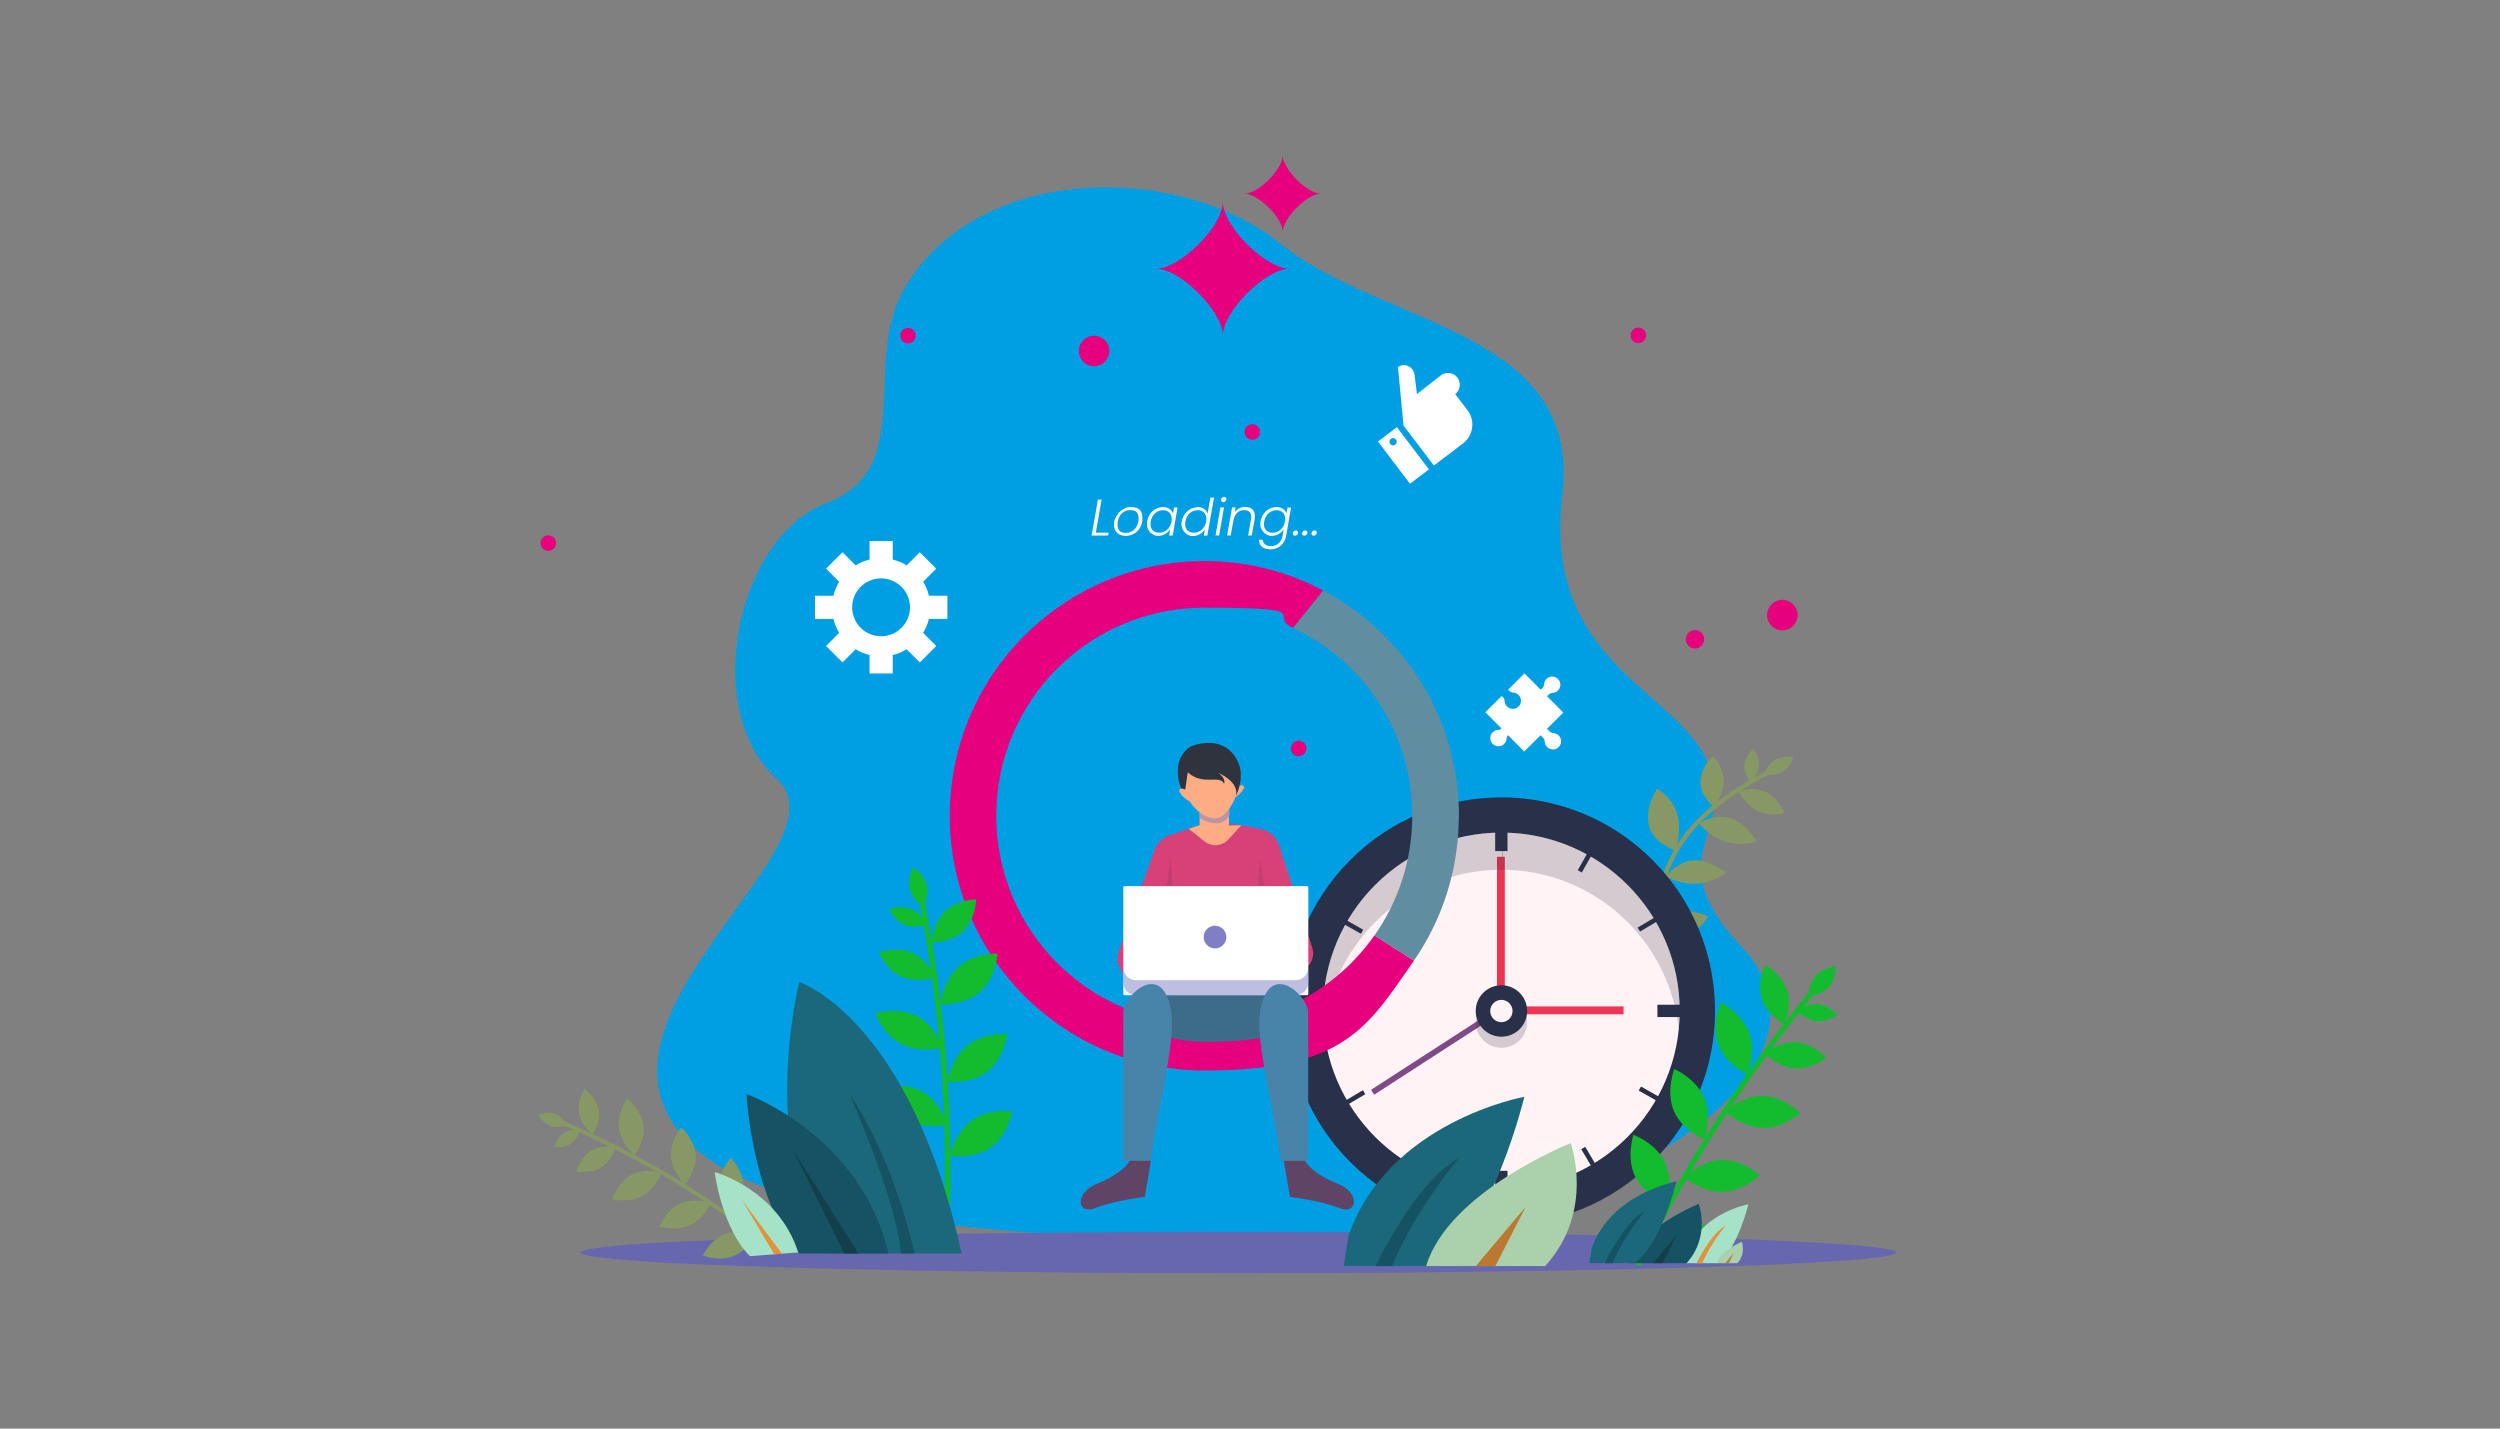 <?xml version="1.0" encoding="UTF-8"?>
<svg id="Layer_1" xmlns="http://www.w3.org/2000/svg" version="1.1" viewBox="0 0 2800 1600">
  <rect x="0" y="0" width="2800" height="1600" fill="#808080" stroke="none"/>
  <!-- Generator: Adobe Illustrator 30.0.0, SVG Export Plug-In . SVG Version: 2.1.1 Build 123)  -->
  <defs>
    <style>
      .st0 {
        fill: #c13d72;
      }

      .st1 {
        fill: #ef3554;
      }

      .st2 {
        fill: #4883aa;
      }

      .st3, .st4 {
        fill: #7f7fc6;
      }

      .st5 {
        fill: #5f4466;
      }

      .st6 {
        fill: #3c6c87;
      }

      .st7 {
        fill: #283149;
      }

      .st8 {
        fill: #e0923d;
      }

      .st9 {
        fill: #608da0;
      }

      .st10 {
        fill: #bc7731;
      }

      .st11 {
        fill: #123f49;
      }

      .st4 {
        opacity: .5;
      }

      .st4, .st12 {
        isolation: isolate;
      }

      .st13 {
        fill: #155263;
      }

      .st14 {
        fill: #7f4a88;
      }

      .st15 {
        fill: #fff;
      }

      .st16 {
        fill: #1b687a;
      }

      .st17 {
        fill: #feac84;
      }

      .st18 {
        fill: #a6e2c7;
      }

      .st19 {
        fill: #fff3f6;
      }

      .st20 {
        fill: #6767af;
      }

      .st21 {
        fill: #e6007e;
      }

      .st22 {
        fill: #d84178;
      }

      .st23 {
        fill: #2f333d;
      }

      .st24 {
        fill: #009fe3;
      }

      .st25 {
        fill: #aad1ab;
      }

      .st26 {
        fill: #13bc2f;
      }

      .st27 {
        fill: #869964;
      }

      .st12 {
        fill: #2b2b3a;
        opacity: .2;
      }
    </style>
  </defs>
  <path class="st24" d="M1272.5,1389.9c497.6,40.7,814.5-185.3,679.3-328.2-100-105.7-2.2-127.1-40.6-210.5-36.6-79.6-183.7-111-161.4-296.7,22.3-185.7-201.2-188.9-315.5-281.4s-340.4-90.1-421.6,50.2c-48,82.9,14.5,201.7-86.9,240.1-101.4,38.4-141.1,232.2-56.1,308.6,85.1,76.4-241.5,271.3-95.6,410.2,87.9,83.7,316.7,92.8,498.4,107.6Z"/>
  <ellipse class="st20" cx="1387.1" cy="1402.8" rx="736.8" ry="23.2"/>
  <g>
    <path class="st27" d="M1826.6,1105.4l-4.8-1.4,22.3-70.5c7.6-23.4,14.1-47.3,24.9-70.1,10.5-22.9,27.2-43.1,46.8-59.3,19.5-16.4,41.6-29.6,63.9-41.5l2.4,4.2c-22.2,11.9-44,24.9-63.1,40.9-19.1,16-35.2,35.4-45.5,57.7-10.5,22.2-17,46.1-24.6,69.5l-22.3,70.5Z"/>
    <path class="st27" d="M1968.9,908.4c-7.1-3.3-12.5-8.8-16.2-13.5-3.6-4.7-5.4-8.7-5.4-8.7,0,0,4.3-1.5,10.2-2.2,6.1-.6,13.8-.2,20.9,3.3,14.1,7,20.1,23.4,20.1,23.4,0,0-3.9,1.1-9.7,1.3-5.6.3-13-.3-20-3.6Z"/>
    <path class="st27" d="M1904.4,877.2c.3,8,4.4,14.7,8.1,19.4,3.7,4.7,7.2,7.4,7.2,7.4,0,0,2.6-3.5,5.4-8.8,2.7-5.4,5.6-12.6,5.6-20.5,0-7.8-3-14.9-6.1-20-3.1-5.1-6.3-8.1-6.3-8.1,0,0-3.6,3.5-7.2,9.1-3.6,5.6-7,13.5-6.6,21.5Z"/>
    <path class="st27" d="M1953.6,857c-.6,10.3,7.3,18.8,7.3,18.8,0,0,8.5-7.9,9.3-18,.8-10.2-6.7-18.9-6.7-18.9,0,0-9.3,8-10,18.2Z"/>
    <path class="st27" d="M1987.9,851c-9.2,5.3-12.1,16.4-12.1,16.4,0,0,11.5,2.3,20.5-2.9,9-5.2,12.3-16.1,12.3-16.1,0,0-11.5-2.6-20.7,2.6Z"/>
    <path class="st27" d="M1934.6,943.3c-8.8-2.6-17-7.6-22.8-12.3-5.8-4.6-9.1-8.8-9.1-8.8,0,0,1.2-.7,3.2-1.8,2-1,4.9-2.4,8.4-3.4,7-2.1,16.4-3.1,25.4.1,9,3.2,15.9,9.7,20.7,15.3,4.8,5.6,7.4,10.2,7.4,10.2,0,0-4,1.5-10.1,2.2-6.1.8-14.1.9-23.1-1.7Z"/>
    <path class="st27" d="M1847.8,927.9c3.6,9.7,11.3,15.6,17.6,19.4,6.4,3.8,11.7,5.4,11.7,5.4,0,0,1.4-5.2,2.5-12.4,1-7.4,1.8-17.1-.5-26.6-2.3-9.6-7.9-17.4-13.1-22.6-5.2-5.2-10.1-7.8-10.1-7.8,0,0-3.9,6-7,14.7-3,8.7-4.7,20.3-1.1,30Z"/>
    <path class="st27" d="M1903.9,989.4c-9.4,1.3-18.9-.4-26-2.6-7.2-2.2-11.9-4.9-11.9-4.9,0,0,3-4.5,8.6-9.1,5.6-4.6,13.8-9.2,23.3-9.3,9.5-.2,18.3,3.8,24.8,7.3,6.5,3.6,10.9,6.8,10.9,6.8,0,0-2.8,2-7.8,4.6-5.1,2.5-12.5,5.9-21.8,7.2Z"/>
    <path class="st27" d="M1816.7,1001.4c12.6,14.7,34.5,17.1,34.5,17.1,0,0,.4-5.3-.8-12.5-1.2-7.2-3.7-16.2-9.7-24-5.9-7.8-14.1-12.8-21-15.7-6.9-2.9-12.4-3.6-12.4-3.6,0,0-1.1,6.2-.3,14.1.7,7.9,3.4,17.2,9.6,24.6Z"/>
    <path class="st27" d="M1883.5,1050.1c-18.9,5.4-38.6-4.4-38.6-4.4,0,0,11-18.5,29.9-23.8,18.9-5.3,38.5,4.5,38.5,4.5,0,0-2.7,4.4-7.8,9.7-5.1,5.3-12.6,11.2-22.1,13.9Z"/>
    <path class="st27" d="M1796.4,1065.6c12.6,14.6,34.6,17.1,34.6,17.1,0,0,1.6-21.2-11-35.9-12.6-14.6-34.6-17.1-34.6-17.1,0,0-1.6,21.2,11,35.9Z"/>
  </g>
  <g>
    <circle class="st21" cx="1225.4" cy="393.1" r="17.1"/>
    <circle class="st21" cx="1996.2" cy="688.9" r="17.1"/>
    <circle class="st21" cx="1898.4" cy="716" r="10.3"/>
    <circle class="st21" cx="1403" cy="484" r="8.7" transform="translate(700.5 1791.4) rotate(-80.8)"/>
    <circle class="st21" cx="614.3" cy="608.5" r="8.7" transform="translate(-84.8 1117.4) rotate(-80.8)"/>
    <circle class="st21" cx="1454.5" cy="838.3" r="8.7" transform="translate(-166.8 1274) rotate(-45)"/>
    <circle class="st21" cx="1016.9" cy="375.8" r="8.7" transform="translate(32.1 829.2) rotate(-45)"/>
    <circle class="st21" cx="1835.5" cy="375.8" r="8.7" transform="translate(1170.5 2127.4) rotate(-80.8)"/>
  </g>
  <g>
    <path class="st21" d="M1369.6,375.8c0-27-47.8-74.8-74.8-74.8,27,0,74.8-47.8,74.8-74.8,0,27,47.8,74.8,74.8,74.8-27,0-74.8,47.8-74.8,74.8Z"/>
    <path class="st21" d="M1436.7,259.7c0-15.4-27.4-42.8-42.8-42.8,15.4,0,42.8-27.4,42.8-42.8,0,15.4,27.4,42.8,42.8,42.8-15.4,0-42.8,27.4-42.8,42.8Z"/>
  </g>
  <g>
    <circle class="st7" cx="1681.5" cy="1132.3" r="239.3" transform="translate(-308.1 1520.7) rotate(-45)"/>
    <path class="st19" d="M1881.3,1132.3c0,110.3-89.5,199.7-199.8,199.7s-199.7-89.4-199.7-199.7,89.4-199.8,199.7-199.8h1v199.8h198.7Z"/>
    <path class="st19" d="M1881.3,1132.3h0s-198.7,0-198.7,0v-199.8c109.8.6,198.7,89.8,198.7,199.8Z"/>
    <rect class="st1" x="1676.6" y="959.6" width="8.8" height="145.3"/>
    <path class="st12" d="M1881.3,1132.3h0c0,7.1-.4,14-1.1,20.8-10.3-100.3-94.8-178.5-197.6-179h-1c-103.3,0-188.3,78.4-198.6,179-.7-6.8-1.1-13.7-1.1-20.8,0-110.3,89.4-199.8,199.7-199.8h1c109.8.6,198.7,89.8,198.7,199.8Z"/>
    <g>
      <rect class="st7" x="1674.6" y="924" width="13.8" height="29.2"/>
      <rect class="st7" x="1674.6" y="1311.3" width="13.8" height="29.2"/>
    </g>
    <g>
      <rect class="st7" x="1856.3" y="1125.3" width="33.5" height="13.8"/>
      <rect class="st7" x="1473.3" y="1125.3" width="33.5" height="13.8"/>
    </g>
    <g>
      <rect class="st7" x="1845.5" y="1214.2" width="5.2" height="24.9" transform="translate(-130.2 2229.8) rotate(-60.5)"/>
      <rect class="st7" x="1512.3" y="1025.5" width="5.2" height="24.9" transform="translate(-134.7 1844.8) rotate(-60.5)"/>
    </g>
    <g>
      <rect class="st7" x="1776.9" y="1284.5" width="5.2" height="24.9" transform="translate(-412.7 1089.8) rotate(-30.7)"/>
      <rect class="st7" x="1581.2" y="955.2" width="5.2" height="24.9" transform="translate(-272.1 944.5) rotate(-30.7)"/>
    </g>
    <g>
      <rect class="st7" x="1574.7" y="1296.3" width="24.9" height="5.2" transform="translate(-325.4 2039.4) rotate(-60.5)"/>
      <rect class="st7" x="1763.4" y="963" width="24.9" height="5.2" transform="translate(60.6 2035.2) rotate(-60.5)"/>
    </g>
    <g>
      <rect class="st7" x="1504.6" y="1227.4" width="24.9" height="5.2" transform="translate(-415.3 946.5) rotate(-30.7)"/>
      <rect class="st7" x="1833.8" y="1031.8" width="24.9" height="5.2" transform="translate(-269.4 1087.9) rotate(-30.7)"/>
    </g>
    <rect class="st1" x="1701.7" y="1127.2" width="116.7" height="8.8"/>
    <rect class="st14" x="1525" y="1179.4" width="152.2" height="6.5" transform="translate(-385.5 1058.7) rotate(-32.9)"/>
    <circle class="st12" cx="1681.6" cy="1144.7" r="28.8"/>
    <circle class="st7" cx="1681.6" cy="1132.3" r="28.8"/>
    <circle class="st19" cx="1681.5" cy="1132.3" r="12.5" transform="translate(-308.1 1520.7) rotate(-45)"/>
  </g>
  <g>
    <path class="st15" d="M1543.3,494.5l35.9,47.3,21.2-16.1-35.9-47.3-21.2,16.1ZM1562.7,498c-1.8,1.4-4.3,1-5.7-.8-1.4-1.8-1-4.3.8-5.7,1.8-1.4,4.3-1,5.7.8,1.4,1.8,1,4.3-.8,5.7Z"/>
    <path class="st15" d="M1606,521.4l32.6-24.8c11.6-8.8,13.9-25.4,5-37.1l-13.8-18.1h0c5.8-4.4,6.9-12.7,2.5-18.5h0c-4.4-5.8-12.7-6.9-18.5-2.5l-26.8,20.9-2.7-21.6c-1.1-8.8-11.3-13.9-18.4-8.7,0,0-.1,0-.2.1l6.3,65.6,33.9,44.6Z"/>
  </g>
  <g>
    <path class="st21" d="M1539.3,1047.7c-42,59.9-111.6,99.1-190.4,99.1-128.9,0-233.1-104.2-233.1-233.1s104.2-233.1,233.1-233.1,69.2,8,99.4,22.8l33.7-42c-39.8-21.2-85-33-133-33-157.7,0-285.3,127.9-285.3,285.3s127.6,285.3,285.3,285.3,182.7-48.7,234.7-123.1l-44.2-28.2Z"/>
    <g>
      <path class="st17" d="M1381.7,893.7c7.8-3.4,15.8-13.9,9.2-14.2-6.6-.3-11.3,9.3-11.3,9.3l2.1,4.9Z"/>
      <path class="st6" d="M1301.8,1158.7c41,18.7,136.2,0,136.2,0,0,0,9-104,0-99.8s-152.9,18.3-152.9,18.3l16.7,81.5Z"/>
      <path class="st22" d="M1343.5,924.2l-33.1,11.1c-8.3,2.8-14.8,9.2-17.7,17.5l-40,113.8c-1.9,5.4-1.5,11.4,1.1,16.6l4.5,8.9h196.7l9.4-9.2c5.7-5.6,7.8-14,5.3-21.6l-36.9-114c-3.2-9.9-11.6-17.2-21.8-19.1l-28.6-5.4-38.9,1.4Z"/>
      <polygon class="st0" points="1306 995.7 1311.2 961.2 1314.6 1007.7 1306 995.7"/>
      <polygon class="st0" points="1416.3 995.7 1411.2 961.2 1407.8 1007.7 1416.3 995.7"/>
      <path class="st17" d="M1343.5,907.5v16.7l-12.2,4.1,17.7,14c8.1,6.5,19.9,5.5,26.9-2.2l14.3-15.8-13.8.2.7-39.5-33.6,22.5Z"/>
      <path class="st4" d="M1343.4,916.4c17.7,9.1,26.6,6.5,33.2-1.8l.2-13.5-33.4,7.7v7.6Z"/>
      <path class="st15" d="M1464,1114.6h-204.6c-.7,0-1.3-.6-1.3-1.3v-119.5c0-.7.6-1.3,1.3-1.3h204.6c.7,0,1.3.6,1.3,1.3v119.5c0,.7-.6,1.3-1.3,1.3Z"/>
      <path class="st4" d="M1465.2,1083.6v16.8c0,7.9-6.3,14.2-14.1,14.2h-178.9c-7.8,0-14.1-6.3-14.1-14.2v-16.8c0,7.9,6.3,14.2,14.1,14.2h178.9c7.8,0,14.1-6.3,14.1-14.2Z"/>
      <path class="st5" d="M1289,1300.1l-6.8,40.4s-33.9,4-55,12.4c-21.2,8.5-23.3-16.9,0-26.4s41.6-22.2,41.6-38.4c0-16.2,20.2,12,20.2,12Z"/>
      <path class="st5" d="M1437.9,1300.1l6.8,40.4s33.9,4,55,12.4c21.2,8.5,23.3-16.9,0-26.4s-41.6-22.2-41.6-38.4c0-16.2-20.2,12-20.2,12Z"/>
      <path class="st2" d="M1411.3,1133.4c-5.8,35.9,19.9,126.9,22.7,166.7h31s.4-137.8,0-166.7c-.3-18.5-44-59.9-53.8,0Z"/>
      <path class="st2" d="M1311.8,1133.4c5.8,35.9-19.9,126.9-22.7,166.7h-31s-.4-144.3,0-166.7c.4-18.5,44.1-59.9,53.8,0Z"/>
      <path class="st17" d="M1323.2,861.6c0,40.5,26.3,56.5,39.6,54.7s26.5-29.1,26.5-48.9-66.1-5.8-66.1-5.8Z"/>
      <circle class="st3" cx="1360.8" cy="1049.5" r="12.7"/>
      <path class="st23" d="M1330.4,865c17,15.7,35.5,2,40.6,12.9,0,0,2.7-5.8-6.4-12.2,0,0,23.7,9.7,19.6,25.8,0,0,9.5-18.3,3.7-34.7s-19.3-26.1-37.6-24.6c-15.4,1.3-21.2,5-27.2,15-4.7,7.9-5.3,21.5-1.6,31.7,4.8,13.3,5.6,7.7,5.6,7.7l3.2-21.6Z"/>
      <path class="st17" d="M1332.5,897.5c-7.8-3.4-15.8-13.9-9.2-14.2,6.6-.3,11.3,9.3,11.3,9.3l-2.1,4.9Z"/>
    </g>
    <path class="st9" d="M1633.9,913.7c0,60.3-18.6,116.4-50.3,162.2l-44.2-28.2c26.6-37.8,42.3-84,42.3-134,0-93-54.5-173.4-133.4-210.3l33.7-42c90.4,47.8,152,143,152,252.3Z"/>
  </g>
  <g>
    <path class="st26" d="M1831.6,1415.8l5.4,2.6c53.1-109,118.7-211.9,195.3-305.8l-4.6-3.8c-77,94.3-142.8,197.6-196.1,307Z"/>
    <path class="st26" d="M1973.2,1119c6.1,18.3,25.3,28,25.3,28,0,0,2.2-4.9,3.7-12.1,1.5-7.1,2.4-16.5-.6-25.7-5.8-18.4-24.7-28.6-24.7-28.6,0,0-9.8,20-3.7,38.3Z"/>
    <path class="st26" d="M2010.5,1196.5c-19-1.2-33.9-16.5-33.9-16.5,0,0,16.3-14.1,35.3-12.7,19,1.4,33.5,17.3,33.5,17.3,0,0-4,3.3-10.4,6.4-6.3,3.1-15,6.2-24.5,5.6Z"/>
    <path class="st26" d="M2034.6,1143.8c-12.4-1.2-21.8-11.7-21.8-11.7,0,0,10.9-8.9,23.4-7.6,12.5,1.3,21.6,12,21.6,12,0,0-10.9,8.4-23.3,7.2Z"/>
    <path class="st26" d="M2048,1105.7c-8.4,9.2-22.4,10.3-22.4,10.3,0,0-.5-14.1,8-23.4,8.6-9.3,22.6-10.1,22.6-10.1,0,0,.2,14.1-8.2,23.2Z"/>
    <path class="st26" d="M1924.6,1170.3c8.4,22.1,32.5,33,32.5,33,0,0,9.9-24.3,1.9-46.5-8-22.2-31.6-33.9-31.6-33.9,0,0-2.8,6.3-4.6,15.3-1.8,9.1-2.4,21,1.8,32Z"/>
    <path class="st26" d="M1974.6,1263.2c-23.3-.3-42.5-18.2-42.5-18.2,0,0,19.1-18.3,42.5-17.6,23.3.7,41.9,19.4,41.9,19.4,0,0-18.7,16.7-41.9,16.4Z"/>
    <path class="st26" d="M1875,1244.9c9.6,21.7,34.2,31.1,34.2,31.1,0,0,2.1-6.2,3.1-15.2,1-8.9.9-20.5-3.7-31.4-9.2-21.8-33.4-32.1-33.4-32.1,0,0-9.9,25.8-.2,47.5Z"/>
    <path class="st26" d="M1930.1,1334.8c-23.2,1-43.4-15.8-43.4-15.8,0,0,4.5-4.8,11.9-9.8,7.5-4.9,17.9-9.8,29.5-10.1,23.4-.5,43,17,43,17,0,0-17.7,17.7-41,18.7Z"/>
    <path class="st26" d="M1831.7,1318.4c10.7,21.1,35.8,29.3,35.8,29.3,0,0,7.2-25.2-3-46.4-10.3-21.3-35.1-30.3-35.1-30.3,0,0-8.5,26.2,2.3,47.4Z"/>
    <path class="st26" d="M1891.4,1405.3c-23.2,2.2-44.2-13.6-44.2-13.6,0,0,17-20.2,40.4-22,23.2-1.8,43.8,14.7,43.8,14.7,0,0-16.8,18.6-39.9,20.9Z"/>
  </g>
  <g>
    <path class="st27" d="M864.1,1395.2l-2.8,3.4c-70.2-56.8-148.5-103.8-231.8-138.7l1.7-4.1c83.7,35.1,162.3,82.2,232.9,139.3Z"/>
    <path class="st27" d="M670.7,1243.7c2.3,14.2-7,27.2-7,27.2,0,0-3.1-2.5-6.6-6.7-3.5-4.2-7.3-10.1-8.6-17.2-2.6-14.2,6.2-27.4,6.2-27.4,0,0,13.6,9.8,16,24Z"/>
    <path class="st27" d="M672.8,1307.7c12.2-7.3,16.8-22.6,16.8-22.6,0,0-15.6-3.8-27.7,3.8-12,7.5-16.1,23-16.1,23,0,0,3.7.8,9,.6,5.2-.1,12-1.1,18-4.8Z"/>
    <path class="st27" d="M638.8,1281.3c7.8-5.1,10.3-15.3,10.3-15.3,0,0-10.3-2.1-18.1,3.2-7.7,5.2-10,15.5-10,15.5,0,0,10,1.7,17.8-3.4Z"/>
    <path class="st27" d="M616.7,1261c8.7,3.1,18.3-1.1,18.3-1.1,0,0-4.6-9.4-13.5-12.6-8.9-3.1-18.4,1.4-18.4,1.4,0,0,4.8,9.3,13.6,12.3Z"/>
    <path class="st27" d="M720.8,1261.1c2,17.6-10.3,32.9-10.3,32.9,0,0-14.8-12.8-17.2-30.2-2.4-17.5,9.2-33.3,9.2-33.3,0,0,4.1,3.2,8.4,8.6,4.3,5.4,8.8,13.2,9.9,21.9Z"/>
    <path class="st27" d="M718.9,1339.7c15.4-8,22.2-26.4,22.2-26.4,0,0-18.8-5.8-34.1,2.7-15.2,8.4-21.3,27.1-21.3,27.1,0,0,17.9,4.7,33.2-3.3Z"/>
    <path class="st27" d="M779.2,1294.3c.8,17.7-12.5,32.2-12.5,32.2,0,0-3.5-3.4-7.1-9.1-3.6-5.6-7.5-13.4-8-22.2-1.2-17.6,11.5-32.6,11.5-32.6,0,0,15.4,14,16.2,31.7Z"/>
    <path class="st27" d="M772.1,1372.6c15.9-6.9,23.9-24.8,23.9-24.8,0,0-4.6-1.8-11.1-2.7-6.6-.8-15.2-.7-23.1,2.9-15.8,7.4-23.1,25.6-23.1,25.6,0,0,17.5,5.9,33.4-1.1Z"/>
    <path class="st27" d="M832.7,1329.5c-.3,17.7-14.6,31.2-14.6,31.2,0,0-13-14.6-13.1-32.2,0-17.7,13.5-31.8,13.5-31.8,0,0,14.5,14.9,14.1,32.7Z"/>
    <path class="st27" d="M820.5,1407.2c16.3-6,25.5-23.2,25.5-23.2,0,0-17.9-8.2-34.2-1.9-16.2,6.3-24.6,24-24.6,24,0,0,17.1,7,33.3,1.1Z"/>
  </g>
  <g>
    <path class="st26" d="M1063.3,1371.3l-6-.2c4.7-121.1-4.5-242.8-27.7-361.8l5.8-1.1c23.3,119.4,32.5,241.6,27.8,363.2Z"/>
    <path class="st26" d="M1078.7,1042.9c-14,13.2-35.5,12.7-35.5,12.7,0,0,.4-5.4,2.4-12.4,2-7,5.7-15.7,12.6-22.4,13.8-13.4,35.2-13.5,35.2-13.5,0,0-.8,22.3-14.8,35.5Z"/>
    <path class="st26" d="M1009.3,1093.6c17.3,8,37.7,1.4,37.7,1.4,0,0-7.7-20.1-25.1-27.8-17.4-7.7-37.7-.6-37.7-.6,0,0,2,4.8,6.2,10.5,4.1,5.8,10.3,12.5,19,16.5Z"/>
    <path class="st26" d="M1012.9,1035.7c11.5,4.9,24.7,0,24.7,0,0,0-5.4-13-17.1-17.7-11.6-4.7-24.7.3-24.7.3,0,0,5.6,12.5,17.1,17.4Z"/>
    <path class="st26" d="M1019,995.8c3,12.1,14.8,19.7,14.8,19.7,0,0,7.1-12.2,4-24.5-3.2-12.2-15.2-19.6-15.2-19.6,0,0-6.8,12.3-3.7,24.4Z"/>
    <path class="st26" d="M1097.4,1111.1c-17.9,15.5-44.2,13.7-44.2,13.7,0,0,2.8-26.1,20.2-41.9,17.5-15.8,43.8-14.9,43.8-14.9,0,0-.5,6.9-3.2,15.7-2.7,8.8-7.8,19.6-16.7,27.4Z"/>
    <path class="st26" d="M1009.4,1169.3c20.7,10.8,46.1,4,46.1,4,0,0-8.2-25.1-29.2-35.5-20.9-10.4-46.1-2.8-46.1-2.8,0,0,8.6,23.6,29.2,34.3Z"/>
    <path class="st26" d="M1105.8,1200.2c-18.7,14.5-44.9,11.3-44.9,11.3,0,0,1.1-6.5,4.4-14.8,3.3-8.3,8.9-18.5,18.1-25.9,18.4-14.8,44.6-12.5,44.6-12.5,0,0-3.5,27.4-22.2,41.9Z"/>
    <path class="st26" d="M1014.8,1253.5c20,11.9,45.8,6.5,45.8,6.5,0,0-1.7-6.4-5.9-14.2-4.3-7.8-11.1-17.1-21.2-22.9-20.4-11.5-45.9-5.3-45.9-5.3,0,0,7.3,24,27.3,35.8Z"/>
    <path class="st26" d="M1109.3,1285.4c-19.4,13.5-45.4,8.9-45.4,8.9,0,0,5.6-25.7,24.6-39.5,19.2-13.9,45.2-10.1,45.2-10.1,0,0-4.9,27.1-24.4,40.7Z"/>
    <path class="st26" d="M1015.6,1333.9c19.4,12.9,45.4,8.9,45.4,8.9,0,0-5.4-25.9-25.2-38.5-19.6-12.6-45.5-7.7-45.5-7.7,0,0,6,24.3,25.3,37.2Z"/>
  </g>
  <g>
    <path class="st15" d="M1233.8,559.5l-6.5,37.1h14.4l-.6,3.2h-18.5l7.1-40.2h4Z"/>
    <path class="st15" d="M1260.7,600.2c-7.9,0-13.2-5-13.2-12.9s7.9-19.4,18.8-19.4,13.2,5,13.2,12.9c0,10.8-8,19.4-18.8,19.4ZM1261.1,596.8c8.4,0,14.2-7.4,14.2-15.8s-4.4-9.7-9.7-9.7c-8.4,0-14,7.4-14,15.8s4.3,9.7,9.5,9.7Z"/>
    <path class="st15" d="M1302.6,567.9c6.3,0,10,3.4,11.1,7.4l1.2-6.9h4l-5.5,31.4h-4l1.2-7c-2.5,4-7.5,7.4-13.7,7.4s-13.9-6.4-12.1-16.2c1.7-9.8,9.3-16.1,17.9-16.1ZM1302.7,571.4c-6.6,0-12.5,4.6-13.9,12.6-1.5,7.9,2.8,12.7,9.4,12.7s12.5-4.8,13.9-12.6c1.4-7.8-3-12.7-9.4-12.7Z"/>
    <path class="st15" d="M1341.4,567.9c5.6,0,9.8,3.1,11.1,7.3l3.2-17.9h4l-7.5,42.6h-4l1.3-7c-2.6,4.1-7.5,7.5-13.8,7.5s-13.9-6.4-12.2-16.2c1.7-9.8,9.3-16.1,17.9-16.1ZM1341.5,571.4c-6.6,0-12.5,4.6-13.9,12.6-1.5,7.9,2.8,12.7,9.4,12.7s12.5-4.8,13.9-12.6c1.4-7.8-3-12.7-9.4-12.7Z"/>
    <path class="st15" d="M1366.9,568.3h4l-5.5,31.4h-4l5.5-31.4ZM1367.6,559.4c.3-1.7,1.8-2.9,3.5-2.9s2.7,1.2,2.4,2.9c-.3,1.7-1.8,3-3.4,3s-2.7-1.3-2.4-3Z"/>
    <path class="st15" d="M1401.2,581.8c1.2-7-1.9-10.5-7.7-10.5s-10.6,3.7-12,11.3v-.2l-3.1,17.3h-4l5.5-31.4h4l-1,5.4c2.7-3.9,7.2-6,11.9-6,7.1,0,12,4.4,10.4,13.6l-3.3,18.4h-4l3.2-18Z"/>
    <path class="st15" d="M1429.7,567.9c6.2,0,10,3.3,11.1,7.3l1.2-6.8h4l-5.6,32.2c-1.6,8.8-8.6,14.6-17.3,14.6s-13-4.1-13.1-10.7h4c.6,4.3,4,7.2,9.8,7.2s11.3-4,12.6-11.1l1.3-7.8c-2.5,4-7.5,7.4-13.7,7.4s-13.9-6.4-12.2-16.2c1.7-9.8,9.3-16.1,17.9-16.1ZM1429.8,571.4c-6.6,0-12.5,4.6-13.9,12.6-1.5,7.9,2.8,12.7,9.4,12.7s12.5-4.8,13.9-12.6c1.4-7.8-3-12.7-9.4-12.7Z"/>
    <path class="st15" d="M1450.3,600c-1.7,0-2.7-1.3-2.4-3,.3-1.7,1.9-2.9,3.5-2.9s2.7,1.3,2.4,2.9c-.3,1.7-1.8,3-3.5,3Z"/>
    <path class="st15" d="M1460.8,600c-1.7,0-2.7-1.3-2.4-3,.3-1.7,1.9-2.9,3.5-2.9s2.7,1.3,2.4,2.9c-.3,1.7-1.8,3-3.5,3Z"/>
    <path class="st15" d="M1471.3,600c-1.7,0-2.7-1.3-2.4-3,.3-1.7,1.9-2.9,3.5-2.9s2.7,1.3,2.4,2.9c-.3,1.7-1.8,3-3.5,3Z"/>
  </g>
  <polygon class="st15" points="2196.9 222.8 2196.9 222.9 2195 222.8 2196.9 222.8"/>
  <polygon class="st15" points="2195 222.8 2193.2 222.9 2193.2 222.8 2195 222.8"/>
  <path class="st15" d="M1739.7,821c-1.6,0-3-.7-4.2-1.8l-2.9-2.9,18.3-18.2-18.2-18.3,1.9-1.9c1.1-1.1,2.6-1.7,4.2-1.8,2.2,0,4.4-1,6.1-2.7,4.1-4,3.5-10.9-1.5-14.2-3-2-7.2-1.9-10.2.2-2.5,1.8-3.7,4.4-3.9,7,0,1.6-.7,3-1.8,4.2l-1.9,1.9-18.2-18.3-18.3,18.2,1.5,1.5c1.1,1.1,2.6,1.7,4.2,1.8,2.7.1,5.3,1.5,7,3.9,2.1,3,2.2,7.2.3,10.2-3.3,5-10.2,5.5-14.2,1.5-1.7-1.7-2.6-3.8-2.7-6.1,0-1.5-.7-3-1.8-4.2l-1.5-1.5-18.3,18.2,18.1,18.2c-1.1.9-2.4,1.5-3.8,1.6-2.2,0-4.4,1-6.1,2.7-4.1,4-3.5,10.9,1.5,14.2,3,2,7.2,1.9,10.2-.2,2.5-1.8,3.7-4.4,3.9-7,0-1.4.7-2.8,1.6-3.8l18.1,18.3,18.3-18.2,2.9,2.9c1.1,1.1,1.7,2.6,1.8,4.2,0,2.2,1,4.4,2.7,6.1,4,4.1,10.9,3.5,14.2-1.5,2-3,1.9-7.2-.2-10.2-1.8-2.5-4.4-3.7-7-3.9Z"/>
  <path class="st15" d="M1061.1,693.2v-26h-20.7c-1.3-5.6-3.5-10.8-6.5-15.6l14.7-14.7-18.4-18.4-14.7,14.7c-4.8-2.9-10-5.1-15.6-6.5v-20.7h-26v20.7c-5.6,1.4-10.8,3.5-15.6,6.5l-14.7-14.7-18.4,18.4,14.7,14.7c-2.9,4.8-5.1,10-6.4,15.6h-20.7v26h20.7c1.3,5.6,3.5,10.8,6.4,15.6l-14.7,14.7,18.4,18.4,14.7-14.7c4.8,2.9,10,5.1,15.6,6.4v20.7h26v-20.7c5.6-1.3,10.8-3.5,15.6-6.4l14.7,14.7,18.4-18.4-14.7-14.7c2.9-4.8,5.1-10,6.5-15.6h20.7ZM986.8,712.6c-17.9,0-32.4-14.5-32.4-32.4s14.5-32.4,32.4-32.4,32.4,14.5,32.4,32.4c0,17.9-14.5,32.4-32.4,32.4Z"/>
  <g>
    <path class="st16" d="M1510.3,1384.1c44.5-128.2,197-155.7,197-155.7,0,0-35,145.1-97.4,189.6h-104.9l5.3-33.9Z"/>
    <path class="st13" d="M1540.7,1418s45.2-96,93.2-120.7c0,0-48.7,57.2-74.8,120.7h-18.4Z"/>
    <path class="st25" d="M1730.6,1418c56.1-61.4,28.6-137.7,28.6-137.7,0,0-136.6,54-162,137.7h133.4Z"/>
    <polygon class="st10" points="1652.9 1418 1708.7 1351.7 1674.8 1418 1652.9 1418"/>
  </g>
  <g>
    <g>
      <path class="st18" d="M1889.6,1403c15.5-44.6,68.6-54.2,68.6-54.2,0,0-12.2,50.5-33.9,66h-36.5l1.8-11.8Z"/>
      <path class="st8" d="M1900.2,1414.8s15.7-33.4,32.5-42c0,0-17,19.9-26.1,42h-6.4Z"/>
      <path class="st25" d="M1945.9,1414.8c9.8-10.7,5-24,5-24,0,0-23.8,9.4-28.2,24h23.2Z"/>
      <polygon class="st10" points="1932.3 1414.8 1942 1403.2 1936.1 1414.8 1932.3 1414.8"/>
    </g>
    <g>
      <path class="st13" d="M1888.9,1414.8c27.1-29.7,13.8-66.5,13.8-66.5,0,0-66,26.1-78.2,66.5h64.4Z"/>
      <polygon class="st11" points="1851.4 1414.8 1878.4 1382.7 1862 1414.8 1851.4 1414.8"/>
    </g>
    <path class="st16" d="M1782.6,1398.4c21.5-61.9,95.1-75.2,95.1-75.2,0,0-16.9,70-47,91.5h-50.6l2.6-16.4Z"/>
    <path class="st13" d="M1797.2,1414.8s21.8-46.4,45-58.3c0,0-23.5,27.6-36.1,58.3h-8.9Z"/>
  </g>
  <g>
    <path class="st16" d="M925.8,1403.9c-76.3-129.1-30.5-304-30.5-304,0,0,123.5,40.3,181.8,304h-151.3Z"/>
    <path class="st13" d="M995.2,1403.9c-31.5-133.2-159.2-178.6-159.2-178.6,0,0,5.6,115.7,59.2,178.6h99.9Z"/>
    <path class="st13" d="M1024.3,1403.9c-27.8-118.4-72.6-177.7-72.6-177.7,0,0,51.8,115.7,57.4,177.7h15.3Z"/>
    <polygon class="st11" points="961.5 1403.9 887.9 1287.6 945.5 1403.9 961.5 1403.9"/>
    <path class="st18" d="M894,1402.7c-22.6-70.8-93.6-90-93.6-90,0,0,7.8,62.4,39.5,94.2l54.1-4.2Z"/>
    <polygon class="st8" points="875.8 1404.1 831.1 1344.2 867.2 1404.8 875.8 1404.1"/>
  </g>
</svg>